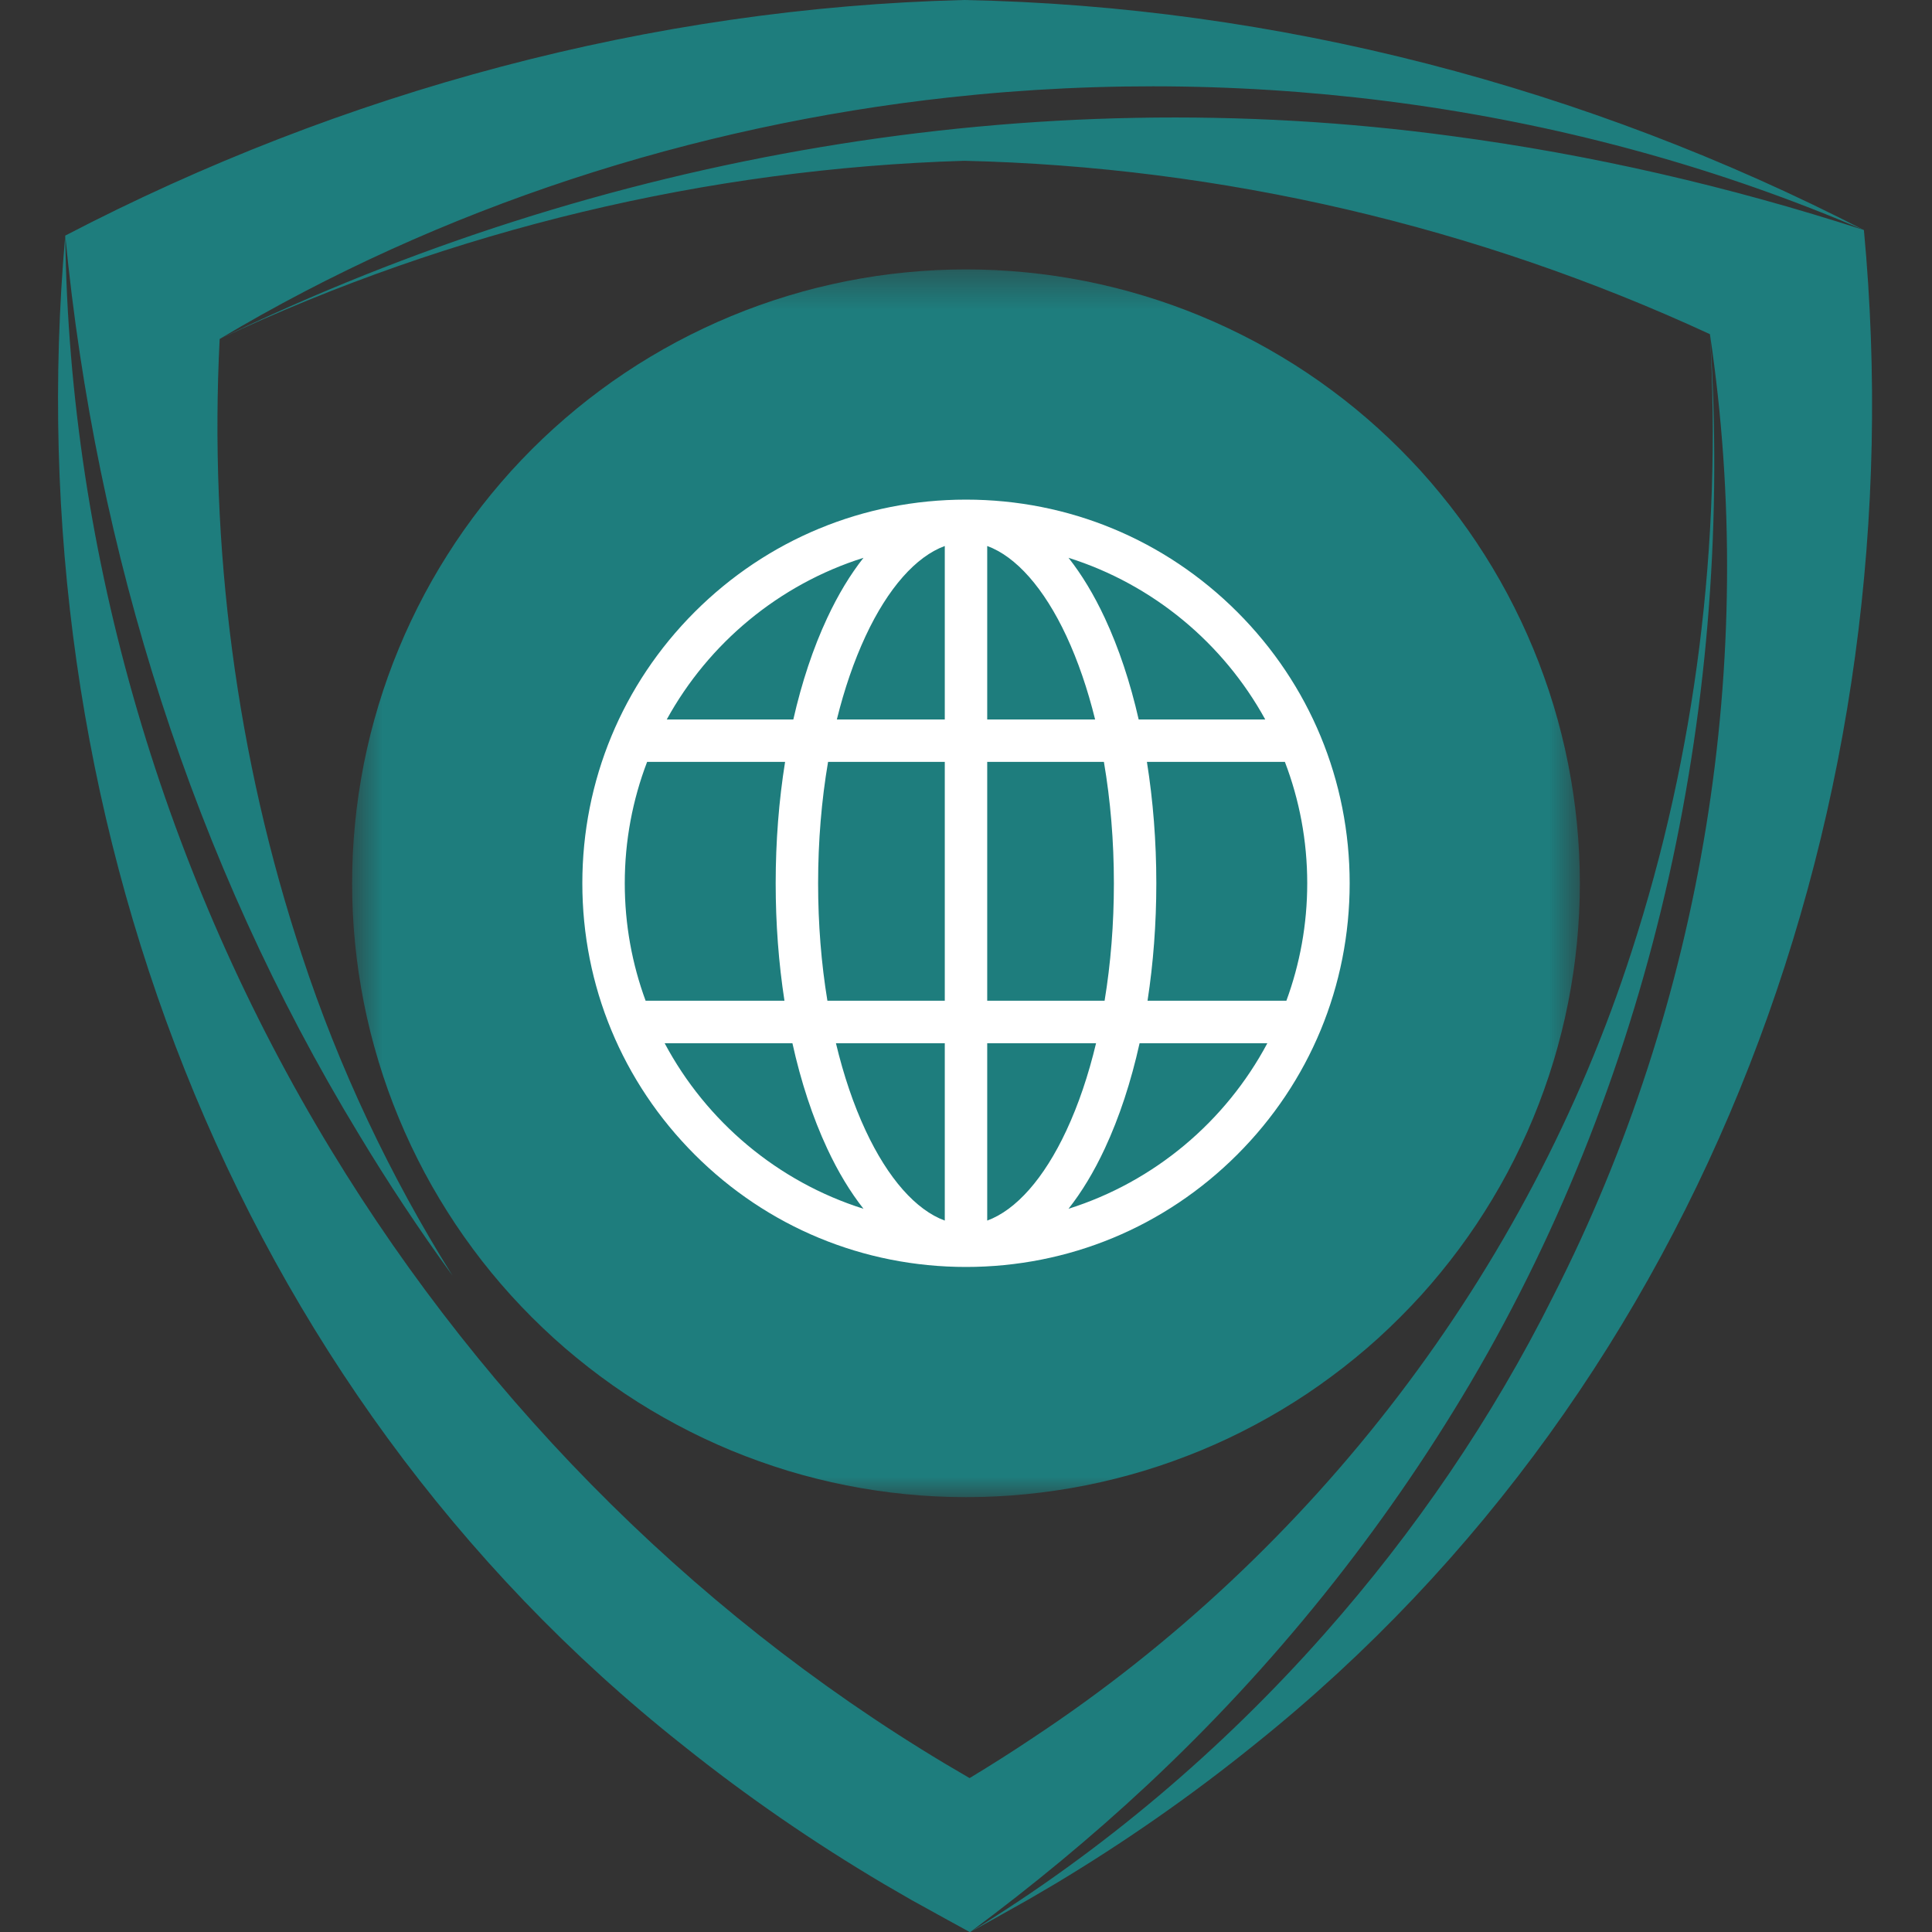 <svg width="53" height="53" viewBox="0 0 53 53" fill="none" xmlns="http://www.w3.org/2000/svg">
<rect x="0" y="0" width="53" height="53" fill="#333333" stroke="none"/>
<g clip-path="url(#clip0_229_238)">
<path d="M26.439 0C17.863 0.216 9.39 2.506 1.79 6.463C2.63 15.152 5.3 23.635 9.831 31.095C10.634 32.43 11.495 33.73 12.41 34.989C10.694 32.246 9.3 29.301 8.287 26.221C6.486 20.796 5.735 15.005 6.026 9.299C12.087 5.679 19.011 3.443 26.033 2.673C34.515 1.741 43.29 2.942 51.132 6.311C43.512 2.388 35.014 0.165 26.439 0ZM51.132 6.311C47.433 5.113 43.652 4.239 39.823 3.732C28.312 2.173 16.472 4.24 6.027 9.299C12.41 6.3 19.404 4.623 26.454 4.411C33.503 4.575 40.507 6.207 46.908 9.167C48.242 18.116 46.719 27.502 42.606 35.564C40.943 38.897 38.803 42.032 36.335 44.818C33.521 48.001 30.242 50.782 26.623 52.998C26.745 52.93 27.745 52.376 28.209 52.111L28.951 51.676C30.865 50.527 32.703 49.246 34.44 47.84C46.862 37.887 52.598 21.98 51.132 6.311ZM44.759 26.104C41.93 34.886 36.027 42.595 28.329 47.678C27.778 48.048 27.178 48.428 26.599 48.778C19.429 44.646 13.374 38.617 9.083 31.549C4.515 24.038 1.899 15.252 1.79 6.463C0.409 22.135 6.266 38.024 18.749 47.891C20.493 49.286 22.337 50.554 24.26 51.691L25.005 52.122C25.503 52.401 26.609 53.005 26.609 53.005C26.61 53.005 26.61 53.004 26.612 53.004C28.313 51.741 29.945 50.397 31.483 48.959C34.938 45.731 37.932 42.01 40.336 37.94C45.42 29.317 47.58 19.126 46.908 9.167C47.237 14.87 46.525 20.667 44.759 26.104Z" fill="#1E7D7D"/>
<mask id="mask0_229_238" style="mask-type:luminance" maskUnits="userSpaceOnUse" x="9" y="7" width="35" height="35">
<path d="M9.66 7.391H43.368V41.099H9.66V7.391Z" fill="white"/>
</mask>
<g mask="url(#mask0_229_238)">
<path d="M43.34 24.231C43.34 24.506 43.333 24.782 43.319 25.057C43.306 25.332 43.285 25.607 43.258 25.881C43.231 26.155 43.198 26.429 43.157 26.701C43.117 26.974 43.07 27.246 43.016 27.516C42.963 27.786 42.902 28.055 42.835 28.322C42.768 28.59 42.695 28.855 42.615 29.119C42.535 29.383 42.448 29.645 42.355 29.904C42.263 30.164 42.163 30.42 42.058 30.675C41.952 30.93 41.841 31.182 41.723 31.431C41.605 31.68 41.481 31.926 41.352 32.169C41.221 32.412 41.086 32.652 40.944 32.888C40.802 33.124 40.655 33.357 40.502 33.587C40.349 33.816 40.19 34.041 40.026 34.262C39.861 34.484 39.692 34.701 39.517 34.914C39.343 35.127 39.163 35.336 38.978 35.54C38.792 35.744 38.602 35.943 38.407 36.138C38.212 36.333 38.013 36.523 37.809 36.709C37.605 36.894 37.396 37.074 37.183 37.248C36.97 37.423 36.753 37.593 36.531 37.756C36.31 37.921 36.085 38.079 35.856 38.233C35.627 38.386 35.394 38.533 35.157 38.675C34.921 38.816 34.681 38.952 34.438 39.082C34.195 39.212 33.949 39.336 33.7 39.454C33.451 39.572 33.199 39.683 32.944 39.789C32.689 39.894 32.433 39.993 32.173 40.086C31.914 40.179 31.652 40.266 31.388 40.346C31.124 40.426 30.859 40.499 30.591 40.566C30.324 40.633 30.055 40.694 29.785 40.747C29.515 40.801 29.243 40.848 28.971 40.888C28.698 40.929 28.425 40.962 28.151 40.989C27.876 41.017 27.601 41.037 27.326 41.05C27.051 41.064 26.776 41.071 26.5 41.071C26.224 41.071 25.949 41.064 25.674 41.05C25.398 41.037 25.124 41.017 24.849 40.989C24.575 40.962 24.302 40.929 24.029 40.888C23.756 40.848 23.485 40.801 23.215 40.747C22.944 40.694 22.675 40.633 22.408 40.566C22.141 40.499 21.875 40.426 21.611 40.346C21.348 40.266 21.086 40.179 20.827 40.086C20.567 39.993 20.31 39.894 20.055 39.789C19.801 39.683 19.549 39.572 19.3 39.454C19.051 39.336 18.805 39.212 18.562 39.082C18.319 38.952 18.079 38.816 17.842 38.675C17.606 38.533 17.373 38.386 17.144 38.233C16.915 38.079 16.689 37.921 16.468 37.756C16.247 37.593 16.03 37.423 15.817 37.248C15.604 37.074 15.395 36.894 15.191 36.709C14.987 36.523 14.787 36.333 14.592 36.138C14.397 35.943 14.207 35.744 14.022 35.54C13.837 35.336 13.657 35.127 13.482 34.914C13.307 34.701 13.138 34.484 12.974 34.262C12.81 34.041 12.651 33.816 12.498 33.587C12.345 33.357 12.198 33.124 12.056 32.888C11.914 32.652 11.778 32.412 11.648 32.169C11.519 31.926 11.395 31.68 11.277 31.431C11.159 31.182 11.047 30.93 10.942 30.675C10.836 30.42 10.737 30.164 10.644 29.904C10.551 29.645 10.465 29.383 10.385 29.119C10.305 28.855 10.232 28.59 10.164 28.322C10.098 28.055 10.037 27.786 9.983 27.516C9.93 27.246 9.883 26.974 9.842 26.701C9.802 26.429 9.768 26.155 9.741 25.881C9.714 25.607 9.693 25.332 9.68 25.057C9.666 24.782 9.66 24.506 9.66 24.231C9.66 23.955 9.666 23.68 9.68 23.404C9.693 23.129 9.714 22.855 9.741 22.58C9.768 22.306 9.802 22.032 9.842 21.76C9.883 21.487 9.93 21.216 9.983 20.945C10.037 20.675 10.098 20.406 10.164 20.139C10.232 19.872 10.305 19.606 10.385 19.342C10.465 19.079 10.551 18.817 10.644 18.558C10.737 18.298 10.836 18.041 10.942 17.787C11.047 17.532 11.159 17.28 11.277 17.031C11.395 16.782 11.519 16.535 11.648 16.293C11.778 16.05 11.914 15.809 12.056 15.573C12.198 15.337 12.345 15.104 12.498 14.875C12.651 14.646 12.81 14.42 12.974 14.199C13.138 13.978 13.307 13.761 13.482 13.548C13.657 13.335 13.837 13.126 14.022 12.921C14.207 12.718 14.397 12.518 14.592 12.323C14.787 12.128 14.987 11.938 15.191 11.753C15.395 11.568 15.604 11.388 15.817 11.213C16.03 11.038 16.247 10.869 16.468 10.705C16.689 10.54 16.915 10.382 17.144 10.229C17.373 10.075 17.606 9.928 17.842 9.787C18.079 9.645 18.319 9.509 18.562 9.379C18.805 9.25 19.051 9.125 19.3 9.008C19.549 8.89 19.801 8.778 20.055 8.673C20.31 8.567 20.567 8.468 20.827 8.375C21.086 8.282 21.348 8.196 21.611 8.116C21.875 8.036 22.141 7.963 22.408 7.895C22.675 7.829 22.944 7.768 23.215 7.714C23.485 7.661 23.756 7.614 24.029 7.573C24.302 7.533 24.575 7.499 24.849 7.472C25.124 7.445 25.398 7.424 25.674 7.411C25.949 7.397 26.224 7.391 26.5 7.391C26.776 7.391 27.051 7.397 27.326 7.411C27.601 7.424 27.876 7.445 28.151 7.472C28.425 7.499 28.698 7.533 28.971 7.573C29.243 7.614 29.515 7.661 29.785 7.714C30.055 7.768 30.324 7.829 30.591 7.895C30.859 7.963 31.124 8.036 31.388 8.116C31.652 8.196 31.914 8.282 32.173 8.375C32.433 8.468 32.689 8.567 32.944 8.673C33.199 8.778 33.451 8.89 33.7 9.008C33.949 9.125 34.195 9.25 34.438 9.379C34.681 9.509 34.921 9.645 35.157 9.787C35.394 9.928 35.627 10.075 35.856 10.229C36.085 10.382 36.31 10.54 36.531 10.705C36.753 10.869 36.97 11.038 37.183 11.213C37.396 11.388 37.605 11.568 37.809 11.753C38.013 11.938 38.212 12.128 38.407 12.323C38.602 12.518 38.792 12.718 38.978 12.921C39.163 13.126 39.343 13.335 39.517 13.548C39.692 13.761 39.861 13.978 40.026 14.199C40.19 14.42 40.349 14.646 40.502 14.875C40.655 15.104 40.802 15.337 40.944 15.573C41.086 15.809 41.221 16.05 41.352 16.293C41.481 16.535 41.605 16.782 41.723 17.031C41.841 17.28 41.952 17.532 42.058 17.787C42.163 18.041 42.263 18.298 42.355 18.558C42.448 18.817 42.535 19.079 42.615 19.342C42.695 19.606 42.768 19.872 42.835 20.139C42.902 20.406 42.963 20.675 43.016 20.945C43.07 21.216 43.117 21.487 43.157 21.76C43.198 22.032 43.231 22.306 43.258 22.58C43.285 22.855 43.306 23.129 43.319 23.404C43.333 23.68 43.34 23.955 43.34 24.231Z" fill="#1E7D7D"/>
</g>
<path d="M33.942 16.788C31.954 14.801 29.311 13.706 26.5 13.706C23.689 13.706 21.045 14.801 19.057 16.788C17.07 18.776 15.975 21.419 15.975 24.231C15.975 27.042 17.07 29.685 19.057 31.673C21.045 33.661 23.689 34.756 26.5 34.756C29.311 34.756 31.954 33.661 33.942 31.673C35.93 29.685 37.025 27.042 37.025 24.231C37.025 21.419 35.93 18.776 33.942 16.788ZM17.139 24.231C17.139 23.058 17.356 21.936 17.752 20.901H21.537C21.367 21.961 21.279 23.082 21.279 24.231C21.279 25.341 21.361 26.426 21.52 27.453H17.711C17.341 26.448 17.139 25.363 17.139 24.231ZM22.443 24.231C22.443 23.074 22.537 21.951 22.716 20.901H25.918V27.453H22.698C22.53 26.434 22.443 25.348 22.443 24.231ZM29.253 17.446C29.572 18.131 29.836 18.902 30.042 19.737H27.082V14.978C27.871 15.267 28.639 16.131 29.253 17.446ZM25.918 14.978V19.737H22.957C23.163 18.902 23.428 18.131 23.747 17.446C24.361 16.131 25.129 15.267 25.918 14.978ZM25.918 28.618V33.484C25.129 33.195 24.361 32.331 23.747 31.015C23.414 30.302 23.141 29.493 22.932 28.618H25.918ZM27.082 33.484V28.618H30.068C29.859 29.493 29.586 30.302 29.253 31.015C28.639 32.331 27.871 33.195 27.082 33.484ZM27.082 27.453V20.901H30.283C30.463 21.951 30.557 23.074 30.557 24.231C30.557 25.348 30.47 26.434 30.302 27.453H27.082ZM31.463 20.901H35.248C35.644 21.936 35.861 23.058 35.861 24.231C35.861 25.363 35.658 26.448 35.289 27.453H31.48C31.638 26.426 31.721 25.341 31.721 24.231C31.721 23.082 31.632 21.961 31.463 20.901ZM34.709 19.737H31.237C31.006 18.721 30.693 17.78 30.308 16.954C30.009 16.313 29.674 15.76 29.312 15.302C31.628 16.032 33.558 17.642 34.709 19.737ZM23.688 15.302C23.326 15.76 22.991 16.313 22.692 16.954C22.306 17.78 21.994 18.721 21.763 19.737H18.291C19.442 17.642 21.372 16.032 23.688 15.302ZM18.233 28.618H21.738C21.972 29.676 22.293 30.652 22.692 31.507C22.991 32.149 23.326 32.701 23.688 33.16C21.332 32.417 19.377 30.765 18.233 28.618ZM29.312 33.16C29.674 32.701 30.009 32.149 30.308 31.507C30.707 30.652 31.027 29.676 31.262 28.618H34.767C33.623 30.765 31.668 32.417 29.312 33.16Z" fill="white"/>
</g>
<defs>
<clipPath id="clip0_229_238">
<rect width="53" height="53" fill="white"/>
</clipPath>
</defs>
</svg>
